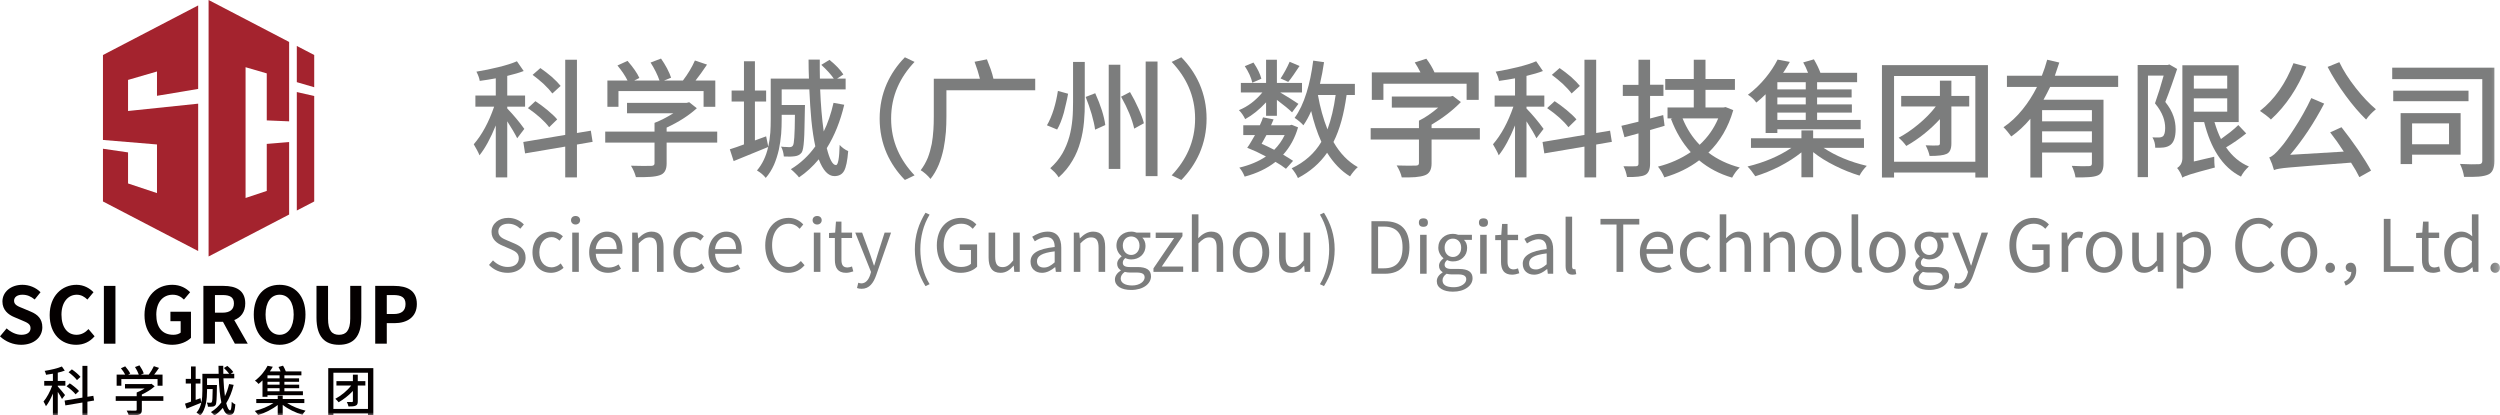 <?xml version="1.0" encoding="UTF-8"?>
<svg width="360.79px" height="59.961px" viewBox="0 0 360.79 59.961" version="1.1" xmlns="http://www.w3.org/2000/svg" xmlns:xlink="http://www.w3.org/1999/xlink">
    <title>编组</title>
    <defs>
        <polygon id="path-1" points="0 60 360.79 60 360.79 0 0 0"></polygon>
    </defs>
    <g id="页面-1" stroke="none" stroke-width="1" fill="none" fill-rule="evenodd">
        <g id="关于我们" transform="translate(-90, -9.5)">
            <g id="编组" transform="translate(90, 9.5)">
                <polygon id="Fill-1" fill="#A4232E" points="14.859 17.665 14.859 7.939 28.599 0.782 28.599 12.835 22.655 13.826 22.656 10.316 18.48 11.533 18.479 16.018 28.599 14.961 28.599 36.229 14.859 29.074 14.859 21.466 18.479 21.994 18.48 26.477 22.655 27.869 22.656 20.848 14.858 20.198"></polygon>
                <polygon id="Fill-2" fill="#A4232E" points="30.103 4.77551118e-05 30.103 37.013 41.726 30.96 41.725 20.499 38.498 20.768 38.498 27.553 35.44 28.572 35.44 9.7 38.498 10.591 38.498 17.376 41.725 17.511 41.726 6.055"></polygon>
                <polygon id="Fill-3" fill="#A4232E" points="45.346 13.857 42.834 13.282 42.834 30.382 45.346 29.074"></polygon>
                <polygon id="Fill-4" fill="#A4232E" points="45.346 7.939 42.834 6.631 42.834 11.857 45.346 12.591"></polygon>
                <g>
                    <path d="M0,48.542 L0.958,47.392 C1.556,47.944 2.345,48.316 3.077,48.316 C3.945,48.316 4.407,47.944 4.407,47.358 C4.407,46.738 3.9,46.547 3.156,46.231 L2.041,45.758 C1.195,45.408 0.35,44.732 0.35,43.514 C0.35,42.15 1.544,41.102 3.235,41.102 C4.205,41.102 5.174,41.485 5.85,42.173 L5.005,43.221 C4.475,42.782 3.923,42.534 3.235,42.534 C2.503,42.534 2.029,42.861 2.029,43.413 C2.029,44.01 2.627,44.224 3.337,44.506 L4.43,44.968 C5.445,45.385 6.11,46.028 6.11,47.234 C6.11,48.598 4.971,49.759 3.044,49.759 C1.928,49.759 0.812,49.319 0,48.542" id="Fill-5" fill="#040000"></path>
                    <path d="M7.169,45.465 C7.169,42.714 8.939,41.102 11.047,41.102 C12.106,41.102 12.952,41.609 13.493,42.173 L12.613,43.232 C12.197,42.827 11.712,42.534 11.081,42.534 C9.818,42.534 8.871,43.616 8.871,45.408 C8.871,47.223 9.728,48.316 11.047,48.316 C11.757,48.316 12.32,47.978 12.771,47.493 L13.651,48.531 C12.963,49.331 12.072,49.759 10.99,49.759 C8.883,49.759 7.169,48.249 7.169,45.465" id="Fill-7" fill="#040000"></path>
                    <mask id="mask-2" fill="white">
                        <use xlink:href="#path-1"></use>
                    </mask>
                    <g id="Clip-10"></g>
                    <polygon id="Fill-9" fill="#040000" mask="url(#mask-2)" points="14.992 49.601 16.66 49.601 16.66 41.26 14.992 41.26"></polygon>
                    <path d="M20.853,45.465 C20.853,42.714 22.634,41.102 24.854,41.102 C26.061,41.102 26.895,41.621 27.436,42.173 L26.545,43.232 C26.14,42.838 25.666,42.534 24.911,42.534 C23.524,42.534 22.555,43.616 22.555,45.408 C22.555,47.223 23.389,48.316 25.024,48.316 C25.429,48.316 25.835,48.204 26.072,48.001 L26.072,46.355 L24.595,46.355 L24.595,44.991 L27.56,44.991 L27.56,48.756 C26.997,49.308 26.016,49.759 24.854,49.759 C22.577,49.759 20.853,48.249 20.853,45.465" id="Fill-11" fill="#040000" mask="url(#mask-2)"></path>
                    <path d="M31.021,45.126 L32.103,45.126 C33.174,45.126 33.76,44.676 33.76,43.785 C33.76,42.883 33.174,42.579 32.103,42.579 L31.021,42.579 L31.021,45.126 Z M33.895,49.601 L32.181,46.445 L31.021,46.445 L31.021,49.601 L29.352,49.601 L29.352,41.26 L32.26,41.26 C34.008,41.26 35.394,41.868 35.394,43.785 C35.394,45.036 34.763,45.814 33.805,46.186 L35.755,49.601 L33.895,49.601 Z" id="Fill-12" fill="#040000" mask="url(#mask-2)"></path>
                    <path d="M42.383,45.397 C42.383,43.605 41.594,42.534 40.354,42.534 C39.114,42.534 38.325,43.605 38.325,45.397 C38.325,47.178 39.114,48.316 40.354,48.316 C41.594,48.316 42.383,47.178 42.383,45.397 M36.623,45.397 C36.623,42.68 38.144,41.102 40.354,41.102 C42.563,41.102 44.085,42.692 44.085,45.397 C44.085,48.102 42.563,49.759 40.354,49.759 C38.144,49.759 36.623,48.102 36.623,45.397" id="Fill-13" fill="#040000" mask="url(#mask-2)"></path>
                    <path d="M45.674,45.848 L45.674,41.26 L47.342,41.26 L47.342,45.994 C47.342,47.73 47.939,48.316 48.92,48.316 C49.912,48.316 50.544,47.73 50.544,45.994 L50.544,41.26 L52.144,41.26 L52.144,45.848 C52.144,48.621 50.96,49.759 48.92,49.759 C46.891,49.759 45.674,48.621 45.674,45.848" id="Fill-14" fill="#040000" mask="url(#mask-2)"></path>
                    <path d="M56.822,45.318 C57.972,45.318 58.524,44.833 58.524,43.875 C58.524,42.906 57.915,42.579 56.766,42.579 L55.819,42.579 L55.819,45.318 L56.822,45.318 Z M54.15,41.26 L56.89,41.26 C58.738,41.26 60.159,41.902 60.159,43.875 C60.159,45.78 58.727,46.637 56.935,46.637 L55.819,46.637 L55.819,49.601 L54.15,49.601 L54.15,41.26 Z" id="Fill-15" fill="#040000" mask="url(#mask-2)"></path>
                    <path d="M11.106,54.853 C10.872,54.525 10.34,54.048 9.894,53.719 L10.371,53.305 C10.817,53.61 11.357,54.064 11.615,54.392 L11.106,54.853 Z M10.911,56.911 C10.653,56.574 10.082,56.074 9.605,55.745 L10.066,55.323 C10.535,55.636 11.13,56.105 11.404,56.433 L10.911,56.911 Z M12.616,57.966 L12.616,59.969 L11.896,59.969 L11.896,58.091 L9.433,58.506 L9.323,57.81 L11.896,57.38 L11.896,52.796 L12.616,52.796 L12.616,57.262 L13.469,57.122 L13.578,57.802 L12.616,57.966 Z M8.948,57.583 C8.838,57.348 8.572,56.911 8.338,56.551 L8.338,59.969 L7.634,59.969 L7.634,56.801 C7.344,57.513 6.992,58.178 6.632,58.623 C6.562,58.428 6.39,58.131 6.281,57.951 C6.742,57.419 7.243,56.488 7.532,55.659 L6.382,55.659 L6.382,54.979 L7.634,54.979 L7.634,53.931 C7.297,53.993 6.961,54.04 6.648,54.087 C6.625,53.931 6.523,53.672 6.445,53.524 C7.321,53.383 8.322,53.156 8.932,52.89 L9.347,53.485 C9.049,53.602 8.705,53.696 8.338,53.782 L8.338,54.979 L9.433,54.979 L9.433,55.659 L8.338,55.659 L8.338,55.768 C8.572,56.011 9.237,56.809 9.386,57.012 L8.948,57.583 Z" id="Fill-16" fill="#040000" mask="url(#mask-2)"></path>
                    <path d="M17.513,55.667 L16.833,55.667 L16.833,54.063 L18.069,54.063 C17.928,53.782 17.685,53.43 17.451,53.148 L18.069,52.867 C18.35,53.187 18.663,53.618 18.796,53.907 L18.483,54.063 L20.032,54.063 C19.922,53.743 19.696,53.297 19.484,52.969 L20.126,52.726 C20.376,53.086 20.65,53.57 20.744,53.891 L20.313,54.063 L21.471,54.063 C21.745,53.703 22.042,53.211 22.206,52.843 L22.949,53.093 C22.73,53.422 22.48,53.774 22.245,54.063 L23.458,54.063 L23.458,55.667 L22.738,55.667 L22.738,54.705 L17.513,54.705 L17.513,55.667 Z M23.575,57.849 L20.47,57.849 L20.47,59.132 C20.47,59.531 20.368,59.734 20.047,59.836 C19.727,59.945 19.265,59.953 18.585,59.953 C18.53,59.758 18.397,59.445 18.28,59.257 C18.827,59.273 19.375,59.273 19.539,59.265 C19.687,59.257 19.727,59.226 19.727,59.116 L19.727,57.849 L16.7,57.849 L16.7,57.176 L19.727,57.176 L19.727,56.644 C20.118,56.496 20.532,56.277 20.884,56.058 L18.037,56.058 L18.037,55.424 L21.706,55.424 L21.854,55.385 L22.324,55.753 C21.831,56.199 21.15,56.621 20.47,56.934 L20.47,57.176 L23.575,57.176 L23.575,57.849 Z" id="Fill-17" fill="#040000" mask="url(#mask-2)"></path>
                    <path d="M33.72,55.542 C33.478,56.551 33.118,57.435 32.649,58.186 C32.813,58.835 33.001,59.218 33.212,59.218 C33.337,59.218 33.415,58.842 33.439,57.99 C33.58,58.146 33.798,58.295 33.963,58.365 C33.869,59.546 33.673,59.89 33.118,59.89 C32.704,59.89 32.398,59.507 32.156,58.866 C31.804,59.288 31.397,59.664 30.943,59.969 C30.85,59.836 30.584,59.586 30.443,59.468 C31.037,59.108 31.538,58.639 31.945,58.076 C31.741,57.137 31.632,55.917 31.577,54.603 L29.88,54.603 L29.88,55.557 L31.311,55.557 C31.311,55.557 31.311,55.737 31.303,55.815 C31.28,57.583 31.249,58.248 31.108,58.451 C30.998,58.592 30.873,58.655 30.693,58.678 C30.537,58.702 30.279,58.709 30.013,58.694 C29.997,58.514 29.935,58.256 29.841,58.092 C30.083,58.123 30.287,58.123 30.38,58.123 C30.474,58.123 30.521,58.099 30.568,58.029 C30.646,57.919 30.678,57.45 30.693,56.152 L29.88,56.152 L29.88,56.418 C29.88,57.536 29.739,59.046 28.902,60 C28.793,59.859 28.511,59.632 28.362,59.546 C28.722,59.132 28.933,58.639 29.051,58.115 C28.316,58.42 27.549,58.725 26.931,58.975 L26.696,58.256 C26.947,58.177 27.244,58.076 27.565,57.959 L27.565,55.346 L26.806,55.346 L26.806,54.673 L27.565,54.673 L27.565,52.89 L28.237,52.89 L28.237,54.673 L28.926,54.673 L28.926,55.346 L28.237,55.346 L28.237,57.716 L28.926,57.466 L29.059,58.099 C29.184,57.521 29.207,56.934 29.207,56.41 L29.207,53.946 L31.554,53.946 C31.538,53.563 31.53,53.172 31.53,52.789 L32.219,52.789 C32.211,53.18 32.219,53.563 32.226,53.946 L33.079,53.946 C32.899,53.696 32.586,53.359 32.312,53.109 L32.813,52.804 C33.134,53.062 33.501,53.438 33.666,53.696 L33.282,53.946 L33.806,53.946 L33.806,54.603 L32.242,54.603 C32.281,55.565 32.359,56.441 32.461,57.169 C32.719,56.652 32.915,56.058 33.063,55.424 L33.72,55.542 Z" id="Fill-18" fill="#040000" mask="url(#mask-2)"></path>
                    <path d="M38.602,56.465 L40.346,56.465 L40.346,56.019 L38.602,56.019 L38.602,56.465 Z M38.602,55.518 L40.346,55.518 L40.346,55.096 L38.602,55.096 L38.602,55.518 Z M38.602,54.603 L40.346,54.603 L40.346,54.165 L38.602,54.165 L38.602,54.603 Z M37.882,54.9 C37.702,55.08 37.515,55.245 37.311,55.409 C37.194,55.252 36.959,55.033 36.795,54.932 C37.655,54.298 38.273,53.461 38.617,52.789 L39.368,52.929 C39.243,53.148 39.11,53.375 38.954,53.594 L40.487,53.594 C40.409,53.391 40.299,53.148 40.19,52.96 L40.847,52.773 C40.995,53.023 41.159,53.344 41.246,53.594 L43.498,53.594 L43.498,54.165 L41.042,54.165 L41.042,54.603 L43.162,54.603 L43.162,55.096 L41.042,55.096 L41.042,55.518 L43.177,55.518 L43.177,56.019 L41.042,56.019 L41.042,56.465 L43.717,56.465 L43.717,57.036 L38.602,57.036 L38.602,57.262 L37.882,57.262 L37.882,54.9 Z M41.441,58.17 C42.168,58.647 43.193,59.054 44.093,59.265 C43.944,59.414 43.741,59.679 43.647,59.859 C42.677,59.57 41.582,59.046 40.8,58.428 L40.8,59.961 L40.08,59.961 L40.08,58.444 C39.29,59.077 38.195,59.617 37.249,59.899 C37.131,59.726 36.92,59.452 36.771,59.304 C37.687,59.085 38.727,58.663 39.462,58.17 L36.983,58.17 L36.983,57.583 L40.08,57.583 L40.08,57.106 L40.8,57.106 L40.8,57.583 L43.92,57.583 L43.92,58.17 L41.441,58.17 Z" id="Fill-19" fill="#040000" mask="url(#mask-2)"></path>
                    <path d="M52.728,55.643 L51.633,55.643 L51.633,57.904 C51.633,58.248 51.571,58.436 51.336,58.537 C51.109,58.647 50.781,58.662 50.296,58.662 C50.257,58.475 50.147,58.193 50.053,58.013 C50.39,58.029 50.702,58.029 50.796,58.021 C50.898,58.021 50.929,57.99 50.929,57.896 L50.929,56.418 C50.311,57.082 49.561,57.661 48.865,58.052 C48.763,57.912 48.559,57.685 48.395,57.552 C49.185,57.13 50.061,56.441 50.679,55.643 L48.551,55.643 L48.551,55.002 L50.929,55.002 L50.929,54.071 L51.633,54.071 L51.633,55.002 L52.728,55.002 L52.728,55.643 Z M48.114,59.015 L53.104,59.015 L53.104,53.79 L48.114,53.79 L48.114,59.015 Z M53.878,53.125 L53.878,59.977 L53.104,59.977 L53.104,59.672 L48.113,59.672 L48.113,59.977 L47.37,59.977 L47.37,53.125 L53.878,53.125 Z" id="Fill-20" fill="#040000" mask="url(#mask-2)"></path>
                    <path d="M70.572,38.236 L71.146,37.578 C71.699,38.152 72.471,38.528 73.264,38.528 C74.266,38.528 74.871,38.027 74.871,37.276 C74.871,36.493 74.318,36.242 73.598,35.919 L72.492,35.439 C71.783,35.136 70.937,34.594 70.937,33.477 C70.937,32.298 71.96,31.442 73.348,31.442 C74.256,31.442 75.059,31.828 75.602,32.392 L75.091,33.007 C74.621,32.569 74.057,32.287 73.348,32.287 C72.482,32.287 71.918,32.726 71.918,33.414 C71.918,34.155 72.586,34.437 73.181,34.687 L74.277,35.157 C75.164,35.543 75.852,36.065 75.852,37.202 C75.852,38.413 74.851,39.373 73.254,39.373 C72.169,39.373 71.24,38.935 70.572,38.236" id="Fill-21" fill="#7C7D7D" mask="url(#mask-2)"></path>
                    <path d="M76.844,36.409 C76.844,34.521 78.127,33.425 79.578,33.425 C80.319,33.425 80.83,33.738 81.237,34.093 L80.746,34.729 C80.413,34.427 80.068,34.218 79.609,34.218 C78.586,34.218 77.835,35.105 77.835,36.409 C77.835,37.714 78.545,38.58 79.588,38.58 C80.11,38.58 80.569,38.34 80.924,38.016 L81.331,38.653 C80.83,39.112 80.183,39.373 79.505,39.373 C78.002,39.373 76.844,38.288 76.844,36.409" id="Fill-22" fill="#7C7D7D" mask="url(#mask-2)"></path>
                    <path d="M82.583,39.237 L83.533,39.237 L83.533,33.571 L82.583,33.571 L82.583,39.237 Z M82.406,31.786 C82.406,31.4 82.687,31.171 83.063,31.171 C83.439,31.171 83.72,31.4 83.72,31.786 C83.72,32.141 83.439,32.402 83.063,32.402 C82.687,32.402 82.406,32.141 82.406,31.786 L82.406,31.786 Z" id="Fill-23" fill="#7C7D7D" mask="url(#mask-2)"></path>
                    <path d="M89.001,35.95 C89.001,34.802 88.479,34.187 87.592,34.187 C86.789,34.187 86.079,34.833 85.964,35.95 L89.001,35.95 Z M85.025,36.409 C85.025,34.573 86.267,33.425 87.582,33.425 C89.022,33.425 89.836,34.468 89.836,36.086 C89.836,36.295 89.815,36.493 89.794,36.629 L85.975,36.629 C86.037,37.839 86.778,38.611 87.853,38.611 C88.406,38.611 88.855,38.444 89.272,38.162 L89.616,38.789 C89.115,39.112 88.51,39.373 87.738,39.373 C86.235,39.373 85.025,38.277 85.025,36.409 L85.025,36.409 Z" id="Fill-24" fill="#7C7D7D" mask="url(#mask-2)"></path>
                    <path d="M91.234,33.571 L92.016,33.571 L92.1,34.385 L92.131,34.385 C92.674,33.852 93.258,33.425 94.031,33.425 C95.22,33.425 95.763,34.197 95.763,35.648 L95.763,39.237 L94.813,39.237 L94.813,35.773 C94.813,34.708 94.49,34.26 93.738,34.26 C93.154,34.26 92.757,34.552 92.183,35.126 L92.183,39.237 L91.234,39.237 L91.234,33.571 Z" id="Fill-25" fill="#7C7D7D" mask="url(#mask-2)"></path>
                    <path d="M97.182,36.409 C97.182,34.521 98.466,33.425 99.916,33.425 C100.657,33.425 101.169,33.738 101.575,34.093 L101.085,34.729 C100.751,34.427 100.407,34.218 99.948,34.218 C98.925,34.218 98.174,35.105 98.174,36.409 C98.174,37.714 98.883,38.58 99.927,38.58 C100.448,38.58 100.908,38.34 101.262,38.016 L101.669,38.653 C101.169,39.112 100.521,39.373 99.843,39.373 C98.34,39.373 97.182,38.288 97.182,36.409" id="Fill-26" fill="#7C7D7D" mask="url(#mask-2)"></path>
                    <path d="M106.219,35.95 C106.219,34.802 105.697,34.187 104.81,34.187 C104.007,34.187 103.297,34.833 103.182,35.95 L106.219,35.95 Z M102.243,36.409 C102.243,34.573 103.485,33.425 104.8,33.425 C106.24,33.425 107.054,34.468 107.054,36.086 C107.054,36.295 107.033,36.493 107.012,36.629 L103.193,36.629 C103.255,37.839 103.996,38.611 105.071,38.611 C105.624,38.611 106.073,38.444 106.49,38.162 L106.835,38.789 C106.334,39.112 105.729,39.373 104.956,39.373 C103.454,39.373 102.243,38.277 102.243,36.409 L102.243,36.409 Z" id="Fill-27" fill="#7C7D7D" mask="url(#mask-2)"></path>
                    <path d="M110.435,35.418 C110.435,32.945 111.886,31.442 113.827,31.442 C114.755,31.442 115.486,31.901 115.924,32.392 L115.403,33.018 C115.006,32.59 114.495,32.287 113.837,32.287 C112.387,32.287 111.427,33.477 111.427,35.387 C111.427,37.317 112.345,38.528 113.806,38.528 C114.536,38.528 115.089,38.204 115.58,37.672 L116.112,38.277 C115.507,38.977 114.755,39.373 113.764,39.373 C111.865,39.373 110.435,37.902 110.435,35.418" id="Fill-28" fill="#7C7D7D" mask="url(#mask-2)"></path>
                    <path d="M117.448,39.237 L118.397,39.237 L118.397,33.571 L117.448,33.571 L117.448,39.237 Z M117.27,31.786 C117.27,31.4 117.552,31.171 117.928,31.171 C118.303,31.171 118.585,31.4 118.585,31.786 C118.585,32.141 118.303,32.402 117.928,32.402 C117.552,32.402 117.27,32.141 117.27,31.786 L117.27,31.786 Z" id="Fill-29" fill="#7C7D7D" mask="url(#mask-2)"></path>
                    <path d="M120.484,37.484 L120.484,34.343 L119.639,34.343 L119.639,33.623 L120.526,33.571 L120.641,31.985 L121.434,31.985 L121.434,33.571 L122.968,33.571 L122.968,34.343 L121.434,34.343 L121.434,37.505 C121.434,38.204 121.653,38.601 122.31,38.601 C122.509,38.601 122.77,38.528 122.958,38.455 L123.145,39.164 C122.822,39.269 122.446,39.373 122.102,39.373 C120.891,39.373 120.484,38.622 120.484,37.484" id="Fill-30" fill="#7C7D7D" mask="url(#mask-2)"></path>
                    <path d="M123.678,41.564 L123.865,40.803 C123.98,40.844 124.147,40.897 124.293,40.897 C124.94,40.897 125.347,40.375 125.577,39.676 L125.702,39.248 L123.427,33.571 L124.418,33.571 L125.577,36.723 C125.744,37.213 125.942,37.797 126.12,38.309 L126.172,38.309 C126.328,37.797 126.495,37.223 126.652,36.723 L127.664,33.571 L128.593,33.571 L126.453,39.707 C126.057,40.824 125.472,41.679 124.345,41.679 C124.074,41.679 123.855,41.638 123.678,41.564" id="Fill-31" fill="#7C7D7D" mask="url(#mask-2)"></path>
                    <path d="M132.026,35.992 C132.026,33.947 132.6,32.256 133.56,30.701 L134.155,30.973 C133.247,32.465 132.819,34.218 132.819,35.992 C132.819,37.766 133.247,39.53 134.155,41.011 L133.56,41.293 C132.6,39.728 132.026,38.048 132.026,35.992" id="Fill-32" fill="#7C7D7D" mask="url(#mask-2)"></path>
                    <path d="M135.198,35.418 C135.198,32.945 136.68,31.442 138.705,31.442 C139.769,31.442 140.468,31.922 140.906,32.392 L140.385,33.018 C139.999,32.611 139.508,32.287 138.726,32.287 C137.192,32.287 136.19,33.477 136.19,35.387 C136.19,37.317 137.098,38.528 138.736,38.528 C139.289,38.528 139.821,38.361 140.124,38.079 L140.124,36.076 L138.506,36.076 L138.506,35.272 L141.011,35.272 L141.011,38.486 C140.52,38.997 139.675,39.373 138.642,39.373 C136.628,39.373 135.198,37.902 135.198,35.418" id="Fill-33" fill="#7C7D7D" mask="url(#mask-2)"></path>
                    <path d="M142.67,37.161 L142.67,33.571 L143.62,33.571 L143.62,37.046 C143.62,38.1 143.933,38.549 144.684,38.549 C145.269,38.549 145.676,38.267 146.218,37.589 L146.218,33.571 L147.168,33.571 L147.168,39.237 L146.375,39.237 L146.302,38.35 L146.27,38.35 C145.738,38.966 145.175,39.373 144.392,39.373 C143.202,39.373 142.67,38.601 142.67,37.161" id="Fill-34" fill="#7C7D7D" mask="url(#mask-2)"></path>
                    <path d="M152.208,37.86 L152.208,36.274 C150.299,36.503 149.651,36.973 149.651,37.703 C149.651,38.35 150.09,38.611 150.653,38.611 C151.206,38.611 151.655,38.35 152.208,37.86 M148.723,37.766 C148.723,36.534 149.798,35.919 152.208,35.648 C152.208,34.917 151.968,34.218 151.039,34.218 C150.382,34.218 149.787,34.521 149.338,34.823 L148.963,34.165 C149.485,33.832 150.288,33.425 151.196,33.425 C152.574,33.425 153.158,34.354 153.158,35.752 L153.158,39.237 L152.375,39.237 L152.292,38.559 L152.26,38.559 C151.718,39.008 151.081,39.373 150.382,39.373 C149.432,39.373 148.723,38.789 148.723,37.766" id="Fill-35" fill="#7C7D7D" mask="url(#mask-2)"></path>
                    <path d="M154.963,33.571 L155.746,33.571 L155.829,34.385 L155.86,34.385 C156.403,33.852 156.987,33.425 157.76,33.425 C158.949,33.425 159.492,34.197 159.492,35.648 L159.492,39.237 L158.543,39.237 L158.543,35.773 C158.543,34.708 158.219,34.26 157.468,34.26 C156.883,34.26 156.487,34.552 155.913,35.126 L155.913,39.237 L154.963,39.237 L154.963,33.571 Z" id="Fill-36" fill="#7C7D7D" mask="url(#mask-2)"></path>
                    <path d="M164.449,35.449 C164.449,34.625 163.917,34.124 163.249,34.124 C162.581,34.124 162.038,34.614 162.038,35.449 C162.038,36.274 162.592,36.796 163.249,36.796 C163.896,36.796 164.449,36.274 164.449,35.449 M165.19,40.031 C165.19,39.509 164.783,39.331 164.032,39.331 L163.051,39.331 C162.842,39.331 162.571,39.3 162.32,39.237 C161.913,39.53 161.736,39.863 161.736,40.197 C161.736,40.803 162.351,41.199 163.385,41.199 C164.47,41.199 165.19,40.625 165.19,40.031 M160.901,40.323 C160.901,39.843 161.214,39.383 161.746,39.039 L161.746,38.997 C161.444,38.82 161.224,38.517 161.224,38.069 C161.224,37.599 161.569,37.223 161.861,37.015 L161.861,36.973 C161.485,36.67 161.12,36.128 161.12,35.449 C161.12,34.208 162.101,33.425 163.249,33.425 C163.562,33.425 163.844,33.498 164.042,33.571 L166.014,33.571 L166.014,34.301 L164.856,34.301 C165.127,34.562 165.315,34.98 165.315,35.47 C165.315,36.681 164.397,37.442 163.249,37.442 C162.967,37.442 162.654,37.369 162.404,37.244 C162.195,37.422 162.038,37.609 162.038,37.922 C162.038,38.288 162.268,38.538 163.03,38.538 L164.136,38.538 C165.451,38.538 166.108,38.956 166.108,39.884 C166.108,40.938 165.002,41.846 163.249,41.846 C161.861,41.846 160.901,41.304 160.901,40.323" id="Fill-37" fill="#7C7D7D" mask="url(#mask-2)"></path>
                    <polygon id="Fill-38" fill="#7C7D7D" mask="url(#mask-2)" points="166.463 38.726 169.447 34.343 166.786 34.343 166.786 33.571 170.648 33.571 170.648 34.082 167.663 38.465 170.752 38.465 170.752 39.237 166.463 39.237"></polygon>
                    <path d="M172.004,30.931 L172.954,30.931 L172.954,33.206 L172.923,34.374 C173.444,33.853 174.029,33.425 174.801,33.425 C175.991,33.425 176.533,34.197 176.533,35.648 L176.533,39.237 L175.584,39.237 L175.584,35.773 C175.584,34.708 175.26,34.26 174.509,34.26 C173.924,34.26 173.528,34.552 172.954,35.126 L172.954,39.237 L172.004,39.237 L172.004,30.931 Z" id="Fill-39" fill="#7C7D7D" mask="url(#mask-2)"></path>
                    <path d="M182.189,36.409 C182.189,35.105 181.521,34.218 180.54,34.218 C179.56,34.218 178.902,35.105 178.902,36.409 C178.902,37.714 179.56,38.58 180.54,38.58 C181.521,38.58 182.189,37.714 182.189,36.409 M177.911,36.409 C177.911,34.521 179.152,33.425 180.54,33.425 C181.928,33.425 183.17,34.521 183.17,36.409 C183.17,38.288 181.928,39.373 180.54,39.373 C179.152,39.373 177.911,38.288 177.911,36.409" id="Fill-40" fill="#7C7D7D" mask="url(#mask-2)"></path>
                    <path d="M184.589,37.161 L184.589,33.571 L185.539,33.571 L185.539,37.046 C185.539,38.1 185.852,38.549 186.603,38.549 C187.188,38.549 187.595,38.267 188.138,37.589 L188.138,33.571 L189.087,33.571 L189.087,39.237 L188.294,39.237 L188.221,38.35 L188.19,38.35 C187.657,38.966 187.094,39.373 186.311,39.373 C185.122,39.373 184.589,38.601 184.589,37.161" id="Fill-41" fill="#7C7D7D" mask="url(#mask-2)"></path>
                    <path d="M190.485,41.011 C191.383,39.53 191.821,37.766 191.821,35.992 C191.821,34.218 191.383,32.465 190.485,30.973 L191.07,30.701 C192.04,32.256 192.614,33.946 192.614,35.992 C192.614,38.048 192.04,39.728 191.07,41.293 L190.485,41.011 Z" id="Fill-42" fill="#7C7D7D" mask="url(#mask-2)"></path>
                    <polygon id="Fill-43" fill="#7C7D7D" mask="url(#mask-2)" points="233.29 32.402 230.973 32.402 230.973 31.588 236.577 31.588 236.577 32.402 234.26 32.402 234.26 39.237 233.29 39.237"></polygon>
                    <path d="M240.636,35.95 C240.636,34.802 240.115,34.187 239.228,34.187 C238.424,34.187 237.715,34.833 237.6,35.95 L240.636,35.95 Z M236.661,36.409 C236.661,34.573 237.902,33.425 239.217,33.425 C240.657,33.425 241.471,34.468 241.471,36.086 C241.471,36.295 241.451,36.493 241.429,36.629 L237.61,36.629 C237.673,37.839 238.414,38.611 239.488,38.611 C240.042,38.611 240.491,38.444 240.908,38.162 L241.252,38.789 C240.751,39.112 240.146,39.373 239.374,39.373 C237.871,39.373 236.661,38.277 236.661,36.409 L236.661,36.409 Z" id="Fill-44" fill="#7C7D7D" mask="url(#mask-2)"></path>
                    <path d="M242.442,36.409 C242.442,34.521 243.725,33.425 245.176,33.425 C245.917,33.425 246.428,33.738 246.835,34.093 L246.345,34.729 C246.011,34.427 245.667,34.218 245.207,34.218 C244.184,34.218 243.433,35.105 243.433,36.409 C243.433,37.714 244.143,38.58 245.186,38.58 C245.708,38.58 246.167,38.34 246.522,38.016 L246.929,38.653 C246.428,39.112 245.781,39.373 245.103,39.373 C243.6,39.373 242.442,38.288 242.442,36.409" id="Fill-45" fill="#7C7D7D" mask="url(#mask-2)"></path>
                    <path d="M248.181,30.931 L249.131,30.931 L249.131,33.206 L249.1,34.374 C249.622,33.853 250.206,33.425 250.978,33.425 C252.167,33.425 252.71,34.197 252.71,35.648 L252.71,39.237 L251.761,39.237 L251.761,35.773 C251.761,34.708 251.437,34.26 250.686,34.26 C250.101,34.26 249.705,34.552 249.131,35.126 L249.131,39.237 L248.181,39.237 L248.181,30.931 Z" id="Fill-46" fill="#7C7D7D" mask="url(#mask-2)"></path>
                    <path d="M254.516,33.571 L255.298,33.571 L255.382,34.385 L255.413,34.385 C255.956,33.852 256.54,33.425 257.312,33.425 C258.502,33.425 259.044,34.197 259.044,35.648 L259.044,39.237 L258.095,39.237 L258.095,35.773 C258.095,34.708 257.771,34.26 257.02,34.26 C256.436,34.26 256.039,34.552 255.465,35.126 L255.465,39.237 L254.516,39.237 L254.516,33.571 Z" id="Fill-47" fill="#7C7D7D" mask="url(#mask-2)"></path>
                    <path d="M264.742,36.409 C264.742,35.105 264.074,34.218 263.093,34.218 C262.112,34.218 261.455,35.105 261.455,36.409 C261.455,37.714 262.112,38.58 263.093,38.58 C264.074,38.58 264.742,37.714 264.742,36.409 M260.464,36.409 C260.464,34.521 261.705,33.425 263.093,33.425 C264.481,33.425 265.723,34.521 265.723,36.409 C265.723,38.288 264.481,39.373 263.093,39.373 C261.705,39.373 260.464,38.288 260.464,36.409" id="Fill-48" fill="#7C7D7D" mask="url(#mask-2)"></path>
                    <path d="M267.215,38.11 L267.215,30.931 L268.165,30.931 L268.165,38.173 C268.165,38.465 268.29,38.58 268.436,38.58 C268.488,38.58 268.53,38.58 268.634,38.559 L268.77,39.29 C268.634,39.342 268.467,39.373 268.217,39.373 C267.508,39.373 267.215,38.914 267.215,38.11" id="Fill-49" fill="#7C7D7D" mask="url(#mask-2)"></path>
                    <path d="M274.04,36.409 C274.04,35.105 273.372,34.218 272.391,34.218 C271.41,34.218 270.753,35.105 270.753,36.409 C270.753,37.714 271.41,38.58 272.391,38.58 C273.372,38.58 274.04,37.714 274.04,36.409 M269.762,36.409 C269.762,34.521 271.003,33.425 272.391,33.425 C273.779,33.425 275.021,34.521 275.021,36.409 C275.021,38.288 273.779,39.373 272.391,39.373 C271.003,39.373 269.762,38.288 269.762,36.409" id="Fill-50" fill="#7C7D7D" mask="url(#mask-2)"></path>
                    <path d="M279.623,35.449 C279.623,34.625 279.091,34.124 278.423,34.124 C277.755,34.124 277.212,34.614 277.212,35.449 C277.212,36.274 277.765,36.796 278.423,36.796 C279.07,36.796 279.623,36.274 279.623,35.449 M280.364,40.031 C280.364,39.509 279.957,39.331 279.205,39.331 L278.225,39.331 C278.016,39.331 277.744,39.3 277.494,39.237 C277.087,39.53 276.909,39.863 276.909,40.197 C276.909,40.803 277.525,41.199 278.559,41.199 C279.644,41.199 280.364,40.625 280.364,40.031 M276.075,40.323 C276.075,39.843 276.388,39.383 276.92,39.039 L276.92,38.997 C276.618,38.82 276.398,38.517 276.398,38.069 C276.398,37.599 276.743,37.223 277.035,37.015 L277.035,36.973 C276.659,36.67 276.294,36.128 276.294,35.449 C276.294,34.208 277.275,33.425 278.423,33.425 C278.736,33.425 279.018,33.498 279.216,33.571 L281.188,33.571 L281.188,34.301 L280.03,34.301 C280.301,34.562 280.489,34.98 280.489,35.47 C280.489,36.681 279.571,37.442 278.423,37.442 C278.141,37.442 277.828,37.369 277.577,37.244 C277.369,37.422 277.212,37.609 277.212,37.922 C277.212,38.288 277.442,38.538 278.204,38.538 L279.31,38.538 C280.625,38.538 281.282,38.956 281.282,39.884 C281.282,40.938 280.176,41.846 278.423,41.846 C277.035,41.846 276.075,41.304 276.075,40.323" id="Fill-51" fill="#7C7D7D" mask="url(#mask-2)"></path>
                    <path d="M281.991,41.564 L282.179,40.803 C282.294,40.844 282.461,40.897 282.607,40.897 C283.254,40.897 283.661,40.375 283.891,39.676 L284.016,39.248 L281.741,33.571 L282.733,33.571 L283.891,36.723 C284.058,37.213 284.256,37.797 284.434,38.309 L284.485,38.309 C284.642,37.797 284.809,37.223 284.966,36.723 L285.978,33.571 L286.907,33.571 L284.767,39.707 C284.371,40.824 283.787,41.679 282.659,41.679 C282.388,41.679 282.169,41.638 281.991,41.564" id="Fill-52" fill="#7C7D7D" mask="url(#mask-2)"></path>
                    <path d="M289.985,35.418 C289.985,32.945 291.467,31.442 293.492,31.442 C294.556,31.442 295.255,31.922 295.693,32.392 L295.172,33.018 C294.786,32.611 294.295,32.287 293.512,32.287 C291.979,32.287 290.976,33.477 290.976,35.387 C290.976,37.317 291.884,38.528 293.523,38.528 C294.076,38.528 294.608,38.361 294.911,38.079 L294.911,36.076 L293.293,36.076 L293.293,35.272 L295.798,35.272 L295.798,38.486 C295.308,38.997 294.462,39.373 293.429,39.373 C291.415,39.373 289.985,37.902 289.985,35.418" id="Fill-53" fill="#7C7D7D" mask="url(#mask-2)"></path>
                    <path d="M297.53,33.571 L298.313,33.571 L298.396,34.604 L298.428,34.604 C298.824,33.884 299.398,33.425 300.035,33.425 C300.285,33.425 300.462,33.456 300.64,33.55 L300.462,34.385 C300.275,34.312 300.139,34.291 299.909,34.291 C299.44,34.291 298.855,34.625 298.479,35.595 L298.479,39.237 L297.53,39.237 L297.53,33.571 Z" id="Fill-54" fill="#7C7D7D" mask="url(#mask-2)"></path>
                    <path d="M305.315,36.409 C305.315,35.105 304.647,34.218 303.666,34.218 C302.685,34.218 302.028,35.105 302.028,36.409 C302.028,37.714 302.685,38.58 303.666,38.58 C304.647,38.58 305.315,37.714 305.315,36.409 M301.037,36.409 C301.037,34.521 302.278,33.425 303.666,33.425 C305.054,33.425 306.296,34.521 306.296,36.409 C306.296,38.288 305.054,39.373 303.666,39.373 C302.278,39.373 301.037,38.288 301.037,36.409" id="Fill-55" fill="#7C7D7D" mask="url(#mask-2)"></path>
                    <path d="M307.715,37.161 L307.715,33.571 L308.665,33.571 L308.665,37.046 C308.665,38.1 308.978,38.549 309.729,38.549 C310.314,38.549 310.72,38.267 311.263,37.589 L311.263,33.571 L312.213,33.571 L312.213,39.237 L311.42,39.237 L311.346,38.35 L311.315,38.35 C310.783,38.966 310.22,39.373 309.437,39.373 C308.247,39.373 307.715,38.601 307.715,37.161" id="Fill-56" fill="#7C7D7D" mask="url(#mask-2)"></path>
                    <path d="M318.088,36.326 C318.088,35.073 317.671,34.228 316.596,34.228 C316.116,34.228 315.625,34.5 315.072,35.011 L315.072,37.985 C315.583,38.424 316.084,38.58 316.46,38.58 C317.399,38.58 318.088,37.735 318.088,36.326 L318.088,36.326 Z M314.123,33.571 L314.905,33.571 L314.989,34.218 L315.02,34.218 C315.531,33.8 316.168,33.425 316.825,33.425 C318.286,33.425 319.079,34.573 319.079,36.315 C319.079,38.257 317.921,39.373 316.617,39.373 C316.105,39.373 315.563,39.133 315.051,38.716 L315.072,39.707 L315.072,41.627 L314.123,41.627 L314.123,33.571 Z" id="Fill-57" fill="#7C7D7D" mask="url(#mask-2)"></path>
                    <path d="M322.575,35.418 C322.575,32.945 324.026,31.442 325.967,31.442 C326.896,31.442 327.626,31.901 328.064,32.392 L327.542,33.018 C327.146,32.59 326.635,32.287 325.977,32.287 C324.527,32.287 323.567,33.477 323.567,35.387 C323.567,37.317 324.485,38.528 325.946,38.528 C326.676,38.528 327.23,38.204 327.72,37.672 L328.252,38.277 C327.647,38.977 326.896,39.373 325.904,39.373 C324.005,39.373 322.575,37.902 322.575,35.418" id="Fill-58" fill="#7C7D7D" mask="url(#mask-2)"></path>
                    <path d="M333.438,36.409 C333.438,35.105 332.771,34.218 331.79,34.218 C330.809,34.218 330.151,35.105 330.151,36.409 C330.151,37.714 330.809,38.58 331.79,38.58 C332.771,38.58 333.438,37.714 333.438,36.409 M329.16,36.409 C329.16,34.521 330.402,33.425 331.79,33.425 C333.178,33.425 334.419,34.521 334.419,36.409 C334.419,38.288 333.178,39.373 331.79,39.373 C330.402,39.373 329.16,38.288 329.16,36.409" id="Fill-59" fill="#7C7D7D" mask="url(#mask-2)"></path>
                    <path d="M335.599,38.653 C335.599,38.225 335.912,37.912 336.287,37.912 C336.663,37.912 336.976,38.225 336.976,38.653 C336.976,39.081 336.663,39.373 336.287,39.373 C335.912,39.373 335.599,39.081 335.599,38.653" id="Fill-60" fill="#7C7D7D" mask="url(#mask-2)"></path>
                    <path d="M338.291,40.657 C338.938,40.375 339.324,39.874 339.334,39.237 C339.293,39.248 339.262,39.248 339.22,39.248 C338.854,39.248 338.521,39.018 338.521,38.58 C338.521,38.173 338.854,37.912 339.241,37.912 C339.742,37.912 340.044,38.34 340.044,39.039 C340.044,40.041 339.46,40.824 338.521,41.22 L338.291,40.657 Z" id="Fill-61" fill="#7C7D7D" mask="url(#mask-2)"></path>
                    <polygon id="Fill-62" fill="#7C7D7D" mask="url(#mask-2)" points="344.02 31.588 344.99 31.588 344.99 38.413 348.33 38.413 348.33 39.237 344.02 39.237"></polygon>
                    <path d="M349.53,37.484 L349.53,34.343 L348.685,34.343 L348.685,33.623 L349.572,33.571 L349.687,31.985 L350.48,31.985 L350.48,33.571 L352.014,33.571 L352.014,34.343 L350.48,34.343 L350.48,37.505 C350.48,38.204 350.699,38.601 351.356,38.601 C351.555,38.601 351.816,38.528 352.003,38.455 L352.191,39.164 C351.868,39.269 351.492,39.373 351.148,39.373 C349.937,39.373 349.53,38.622 349.53,37.484" id="Fill-63" fill="#7C7D7D" mask="url(#mask-2)"></path>
                    <path d="M356.731,37.797 L356.731,34.823 C356.251,34.395 355.823,34.228 355.353,34.228 C354.435,34.228 353.715,35.105 353.715,36.399 C353.715,37.766 354.278,38.58 355.28,38.58 C355.802,38.58 356.261,38.319 356.731,37.797 M352.734,36.409 C352.734,34.573 353.892,33.425 355.186,33.425 C355.854,33.425 356.282,33.675 356.783,34.093 L356.731,33.112 L356.731,30.931 L357.681,30.931 L357.681,39.237 L356.908,39.237 L356.814,38.569 L356.793,38.569 C356.345,39.008 355.75,39.373 355.071,39.373 C353.652,39.373 352.734,38.298 352.734,36.409" id="Fill-64" fill="#7C7D7D" mask="url(#mask-2)"></path>
                    <path d="M359.413,38.653 C359.413,38.225 359.726,37.912 360.101,37.912 C360.477,37.912 360.79,38.225 360.79,38.653 C360.79,39.081 360.477,39.373 360.101,39.373 C359.726,39.373 359.413,39.081 359.413,38.653" id="Fill-65" fill="#7C7D7D" mask="url(#mask-2)"></path>
                    <path d="M199.74,38.721 C201.519,38.721 202.409,37.71 202.409,35.69 C202.409,33.697 201.519,32.701 199.74,32.701 L198.881,32.701 L198.881,38.721 L199.74,38.721 Z M197.919,31.925 L199.822,31.925 C202.208,31.925 203.402,33.18 203.402,35.69 C203.402,36.897 203.098,37.831 202.491,38.493 C201.878,39.169 201.002,39.507 199.864,39.507 L197.919,39.507 L197.919,31.925 Z" id="Fill-66" fill="#7C7D7D" mask="url(#mask-2)"></path>
                    <path d="M204.943,39.507 L205.884,39.507 L205.884,33.89 L204.943,33.89 L204.943,39.507 Z M204.767,32.121 C204.767,31.714 204.984,31.511 205.419,31.511 C205.853,31.511 206.07,31.714 206.07,32.121 C206.07,32.528 205.853,32.731 205.419,32.731 C204.984,32.731 204.767,32.528 204.767,32.121 L204.767,32.121 Z" id="Fill-67" fill="#7C7D7D" mask="url(#mask-2)"></path>
                    <path d="M210.518,36.724 C210.753,36.476 210.87,36.152 210.87,35.752 C210.87,35.352 210.756,35.031 210.528,34.79 C210.301,34.555 210.018,34.438 209.68,34.438 C209.336,34.438 209.053,34.552 208.832,34.78 C208.598,35.028 208.48,35.352 208.48,35.752 C208.48,36.152 208.598,36.476 208.832,36.724 C209.06,36.966 209.342,37.086 209.68,37.086 C210.011,37.086 210.291,36.966 210.518,36.724 M211.118,41.089 C211.442,40.869 211.604,40.603 211.604,40.293 C211.604,39.831 211.222,39.6 210.456,39.6 L209.484,39.6 C209.249,39.6 209.008,39.569 208.76,39.507 C208.373,39.782 208.181,40.1 208.181,40.458 C208.181,41.121 208.725,41.452 209.815,41.452 C210.332,41.452 210.766,41.331 211.118,41.089 M208.005,41.7 C207.57,41.431 207.353,41.059 207.353,40.583 C207.353,40.093 207.632,39.669 208.191,39.31 L208.191,39.269 C207.846,39.069 207.674,38.762 207.674,38.348 C207.674,38.135 207.742,37.928 207.88,37.728 C207.991,37.569 208.132,37.428 208.305,37.304 L208.305,37.262 C208.098,37.097 207.929,36.89 207.798,36.642 C207.646,36.359 207.57,36.062 207.57,35.752 C207.57,35.152 207.78,34.662 208.201,34.283 C208.601,33.925 209.094,33.745 209.68,33.745 C209.942,33.745 210.204,33.794 210.466,33.89 L212.421,33.89 L212.421,34.614 L211.273,34.614 C211.577,34.904 211.729,35.29 211.729,35.772 C211.729,36.359 211.528,36.835 211.128,37.2 C210.749,37.552 210.266,37.728 209.68,37.728 C209.384,37.728 209.104,37.662 208.842,37.531 C208.601,37.738 208.48,37.962 208.48,38.203 C208.48,38.611 208.808,38.814 209.463,38.814 L210.56,38.814 C211.863,38.814 212.515,39.258 212.515,40.148 C212.515,40.686 212.259,41.141 211.749,41.513 C211.211,41.9 210.522,42.093 209.68,42.093 C208.977,42.093 208.418,41.962 208.005,41.7" id="Fill-68" fill="#7C7D7D" mask="url(#mask-2)"></path>
                    <path d="M213.611,39.507 L214.552,39.507 L214.552,33.89 L213.611,33.89 L213.611,39.507 Z M213.435,32.121 C213.435,31.714 213.652,31.511 214.087,31.511 C214.521,31.511 214.739,31.714 214.739,32.121 C214.739,32.528 214.521,32.731 214.087,32.731 C213.652,32.731 213.435,32.528 213.435,32.121 L213.435,32.121 Z" id="Fill-69" fill="#7C7D7D" mask="url(#mask-2)"></path>
                    <path d="M216.973,39.124 C216.738,38.821 216.621,38.369 216.621,37.769 L216.621,34.656 L215.783,34.656 L215.783,33.942 L216.662,33.89 L216.776,32.318 L217.562,32.318 L217.562,33.89 L219.083,33.89 L219.083,34.656 L217.562,34.656 L217.562,37.79 C217.562,38.514 217.852,38.876 218.431,38.876 C218.61,38.876 218.824,38.828 219.072,38.731 L219.258,39.434 C219.065,39.497 218.896,39.545 218.752,39.579 C218.552,39.621 218.376,39.641 218.224,39.641 C217.652,39.641 217.235,39.469 216.973,39.124" id="Fill-70" fill="#7C7D7D" mask="url(#mask-2)"></path>
                    <path d="M223.21,38.141 L223.21,36.569 C222.293,36.679 221.634,36.852 221.235,37.086 C220.862,37.307 220.676,37.607 220.676,37.986 C220.676,38.586 221.007,38.886 221.669,38.886 C222.138,38.886 222.652,38.638 223.21,38.141 M220.221,39.228 C219.91,38.938 219.756,38.545 219.756,38.048 C219.756,36.911 220.907,36.21 223.21,35.949 C223.21,35.528 223.131,35.2 222.972,34.966 C222.779,34.676 222.472,34.531 222.052,34.531 C221.755,34.531 221.448,34.593 221.131,34.718 C220.883,34.814 220.628,34.952 220.366,35.131 L219.993,34.48 C220.138,34.383 220.283,34.297 220.428,34.221 C220.607,34.131 220.783,34.052 220.955,33.983 C221.383,33.825 221.8,33.745 222.207,33.745 C222.869,33.745 223.366,33.956 223.696,34.376 C224,34.769 224.151,35.328 224.151,36.052 L224.151,39.507 L223.376,39.507 L223.293,38.834 L223.262,38.834 C222.965,39.083 222.676,39.272 222.393,39.403 C222.055,39.562 221.724,39.641 221.4,39.641 C220.917,39.641 220.524,39.503 220.221,39.228" id="Fill-71" fill="#7C7D7D" mask="url(#mask-2)"></path>
                    <path d="M225.941,38.39 L225.941,31.273 L226.882,31.273 L226.882,38.452 C226.882,38.721 226.972,38.855 227.151,38.855 L227.234,38.855 L227.348,38.834 L227.482,39.559 C227.338,39.614 227.155,39.641 226.934,39.641 C226.272,39.641 225.941,39.224 225.941,38.39" id="Fill-72" fill="#7C7D7D" mask="url(#mask-2)"></path>
                    <path d="M79.713,13.49 C79.443,13.119 79.033,12.669 78.481,12.138 C77.954,11.656 77.415,11.212 76.863,10.804 L77.985,9.823 C78.536,10.206 79.081,10.626 79.621,11.082 C80.185,11.589 80.614,12.027 80.908,12.397 L79.713,13.49 Z M79.253,18.36 C78.579,17.471 77.555,16.552 76.183,15.601 L77.267,14.601 C77.868,14.996 78.45,15.428 79.014,15.897 C79.639,16.416 80.105,16.86 80.412,17.231 L79.253,18.36 Z M83.262,20.86 L83.262,25.601 L81.57,25.601 L81.57,21.156 L75.778,22.138 L75.521,20.49 L81.57,19.471 L81.57,8.619 L83.262,8.619 L83.262,19.194 L85.266,18.86 L85.523,20.471 L83.262,20.86 Z M74.638,19.953 C74.515,19.694 74.313,19.323 74.031,18.842 C73.774,18.41 73.498,17.965 73.204,17.508 L73.204,25.601 L71.549,25.601 L71.549,18.101 C70.801,19.953 70.017,21.391 69.196,22.416 C69.122,22.206 68.994,21.934 68.81,21.601 C68.687,21.367 68.54,21.107 68.368,20.823 C69.557,19.453 70.538,17.644 71.31,15.397 L68.607,15.397 L68.607,13.786 L71.549,13.786 L71.549,11.304 L70.372,11.508 L69.233,11.675 C69.171,11.28 69.012,10.835 68.755,10.341 C69.87,10.156 70.924,9.94 71.917,9.693 C73.032,9.422 73.927,9.137 74.601,8.841 L75.576,10.249 C74.975,10.483 74.185,10.718 73.204,10.953 L73.204,13.786 L75.778,13.786 L75.778,15.397 L73.204,15.397 L73.204,15.656 C74.099,16.582 74.92,17.564 75.668,18.601 L74.638,19.953 Z" id="Fill-73" fill="#7C7D7D" mask="url(#mask-2)"></path>
                    <path d="M89.255,15.416 L87.656,15.416 L87.656,11.619 L90.561,11.619 C90.218,10.928 89.733,10.206 89.108,9.452 L90.561,8.786 C91.382,9.724 91.952,10.545 92.271,11.249 L91.535,11.619 L95.176,11.619 C94.894,10.804 94.465,9.94 93.889,9.026 L95.396,8.452 C95.715,8.909 96.003,9.378 96.261,9.86 C96.543,10.403 96.739,10.854 96.849,11.212 L95.838,11.619 L98.559,11.619 C99.282,10.669 99.858,9.706 100.288,8.73 L102.034,9.323 C101.433,10.224 100.882,10.989 100.379,11.619 L103.229,11.619 L103.229,15.416 L101.538,15.416 L101.538,13.138 L89.255,13.138 L89.255,15.416 Z M103.505,20.582 L96.205,20.582 L96.205,23.62 C96.205,24.521 95.875,25.076 95.213,25.286 C94.87,25.41 94.404,25.49 93.815,25.527 L92.878,25.564 L91.775,25.564 C91.615,24.972 91.376,24.422 91.057,23.916 C92.455,23.953 93.441,23.959 94.018,23.934 C94.312,23.922 94.459,23.805 94.459,23.583 L94.459,20.582 L87.343,20.582 L87.343,18.99 L94.459,18.99 L94.459,17.731 C95.329,17.397 96.236,16.934 97.18,16.342 L90.488,16.342 L90.488,14.842 L99.111,14.842 L99.46,14.749 L100.563,15.62 C99.411,16.669 97.958,17.601 96.205,18.416 L96.205,18.99 L103.505,18.99 L103.505,20.582 Z" id="Fill-74" fill="#7C7D7D" mask="url(#mask-2)"></path>
                    <path d="M121.837,15.119 C121.273,17.502 120.433,19.589 119.318,21.379 C119.722,23.008 120.163,23.823 120.642,23.823 C120.948,23.823 121.126,22.854 121.175,20.916 C121.518,21.299 121.929,21.595 122.407,21.805 C122.296,23.2 122.1,24.151 121.818,24.657 C121.536,25.163 121.07,25.416 120.421,25.416 C119.526,25.416 118.772,24.607 118.159,22.99 C117.301,24.027 116.351,24.897 115.309,25.601 C115.211,25.453 115.027,25.249 114.758,24.99 C114.537,24.768 114.329,24.576 114.133,24.416 C115.518,23.577 116.694,22.478 117.663,21.12 C117.43,20.058 117.24,18.799 117.093,17.342 C116.97,16.033 116.872,14.552 116.799,12.897 L112.809,12.897 L112.809,15.156 L116.174,15.156 L116.155,15.767 C116.143,16.891 116.124,17.78 116.1,18.434 C116.088,19.2 116.063,19.811 116.027,20.268 C115.965,21.194 115.855,21.774 115.696,22.008 C115.463,22.317 115.138,22.496 114.721,22.545 C114.304,22.607 113.771,22.62 113.121,22.583 C113.072,22.027 112.937,21.552 112.717,21.157 C112.962,21.194 113.219,21.212 113.489,21.212 C113.575,21.225 113.673,21.231 113.783,21.231 L113.985,21.231 C114.181,21.231 114.329,21.157 114.427,21.009 C114.525,20.873 114.592,20.484 114.629,19.842 C114.678,19.188 114.708,18.095 114.721,16.564 L112.809,16.564 L112.809,17.194 C112.809,17.947 112.784,18.656 112.735,19.323 C112.662,20.138 112.551,20.891 112.404,21.583 C112.22,22.385 111.987,23.114 111.706,23.768 C111.375,24.508 110.976,25.144 110.51,25.675 C110.192,25.268 109.769,24.91 109.242,24.601 C110.014,23.7 110.553,22.57 110.86,21.212 L105.877,23.249 L105.326,21.546 C105.926,21.36 106.606,21.126 107.366,20.842 L107.366,14.656 L105.583,14.656 L105.583,13.064 L107.366,13.064 L107.366,8.841 L108.948,8.841 L108.948,13.064 L110.565,13.064 L110.565,14.656 L108.948,14.656 L108.948,20.268 L110.565,19.675 L110.878,21.175 C111.013,20.546 111.111,19.86 111.172,19.119 C111.209,18.552 111.228,17.904 111.228,17.175 L111.228,11.341 L116.744,11.341 C116.707,10.428 116.688,9.514 116.688,8.601 L118.306,8.601 C118.294,9.008 118.294,9.465 118.306,9.971 L118.325,11.341 L120.329,11.341 C119.888,10.712 119.287,10.051 118.527,9.36 L119.704,8.638 C120.623,9.378 121.291,10.082 121.708,10.749 L120.807,11.341 L122.039,11.341 L122.039,12.897 L118.361,12.897 C118.447,15.119 118.619,17.144 118.876,18.971 C119.452,17.823 119.924,16.447 120.292,14.841 L121.837,15.119 Z" id="Fill-75" fill="#7C7D7D" mask="url(#mask-2)"></path>
                    <path d="M130.589,25.971 C129.473,24.835 128.603,23.564 127.978,22.157 C127.291,20.589 126.948,18.91 126.948,17.119 C126.948,15.33 127.291,13.65 127.978,12.082 C128.603,10.675 129.473,9.403 130.589,8.267 L131.986,8.934 C130.92,10.058 130.105,11.261 129.541,12.545 C128.916,13.965 128.603,15.49 128.603,17.119 C128.603,18.749 128.916,20.274 129.541,21.694 C130.105,22.978 130.92,24.181 131.986,25.305 L130.589,25.971 Z" id="Fill-76" fill="#7C7D7D" mask="url(#mask-2)"></path>
                    <path d="M149.398,13.027 L136.583,13.027 L136.583,16.805 C136.583,17.595 136.558,18.336 136.509,19.027 C136.435,19.891 136.325,20.694 136.178,21.434 C135.994,22.299 135.761,23.077 135.479,23.768 C135.148,24.558 134.75,25.243 134.284,25.823 C133.892,25.329 133.42,24.91 132.868,24.564 C133.273,24.045 133.616,23.447 133.898,22.768 C134.131,22.163 134.321,21.496 134.468,20.768 C134.578,20.15 134.658,19.465 134.707,18.712 C134.744,18.157 134.762,17.515 134.762,16.786 L134.762,11.36 L141.418,11.36 C141.234,10.619 140.977,9.804 140.646,8.915 L142.429,8.563 C142.625,9.045 142.809,9.526 142.981,10.008 C143.165,10.552 143.294,11.002 143.367,11.36 L149.398,11.36 L149.398,13.027 Z" id="Fill-77" fill="#7C7D7D" mask="url(#mask-2)"></path>
                    <path d="M165.339,25.416 L167.049,25.416 L167.049,8.878 L165.339,8.878 L165.339,25.416 Z M163.078,13.286 C163.531,14.052 163.935,14.835 164.291,15.638 C164.683,16.502 164.947,17.218 165.082,17.786 L163.684,18.564 C163.378,17.194 162.747,15.656 161.79,13.953 L163.078,13.286 Z M160.007,24.379 L161.68,24.379 L161.68,9.341 L160.007,9.341 L160.007,24.379 Z M158.058,13.453 C158.855,15.218 159.339,16.749 159.511,18.045 L158.04,18.712 C157.966,18.119 157.801,17.373 157.543,16.471 C157.286,15.607 156.998,14.78 156.679,13.99 L158.058,13.453 Z M156.55,8.934 L156.55,14.675 C156.55,15.193 156.544,15.675 156.532,16.119 C156.507,16.626 156.477,17.107 156.44,17.564 C156.342,18.626 156.17,19.582 155.925,20.434 C155.655,21.434 155.275,22.342 154.785,23.157 C154.258,24.07 153.59,24.885 152.781,25.601 C152.671,25.404 152.487,25.163 152.229,24.879 C151.996,24.644 151.776,24.441 151.568,24.268 C152.278,23.638 152.867,22.922 153.333,22.12 C153.749,21.391 154.08,20.589 154.326,19.712 C154.534,18.959 154.681,18.119 154.767,17.194 C154.804,16.799 154.828,16.373 154.84,15.916 C154.852,15.545 154.859,15.132 154.859,14.675 L154.859,8.934 L156.55,8.934 Z M154.142,13.527 C154.056,14.021 153.964,14.465 153.866,14.86 C153.756,15.366 153.645,15.829 153.535,16.249 C153.241,17.286 152.916,18.101 152.56,18.693 L151.09,18.082 C151.457,17.465 151.788,16.687 152.082,15.749 C152.34,14.897 152.536,14.021 152.671,13.119 L154.142,13.527 Z" id="Fill-78" fill="#7C7D7D" mask="url(#mask-2)"></path>
                    <path d="M170.488,8.267 C171.603,9.403 172.473,10.675 173.098,12.082 C173.785,13.65 174.128,15.33 174.128,17.119 C174.128,18.91 173.785,20.589 173.098,22.157 C172.473,23.564 171.603,24.835 170.488,25.972 L169.09,25.305 C170.156,24.181 170.972,22.978 171.536,21.694 C172.161,20.274 172.473,18.749 172.473,17.119 C172.473,15.49 172.161,13.965 171.536,12.545 C170.972,11.261 170.156,10.058 169.09,8.934 L170.488,8.267 Z" id="Fill-79" fill="#7C7D7D" mask="url(#mask-2)"></path>
                    <path d="M190.198,13.712 C190.517,15.515 190.976,17.169 191.577,18.675 C192.104,17.243 192.496,15.589 192.754,13.712 L190.198,13.712 Z M194.335,13.712 C194.139,15.107 193.894,16.342 193.599,17.416 C193.281,18.564 192.895,19.589 192.441,20.49 C193.373,22.12 194.543,23.33 195.953,24.12 C195.781,24.255 195.579,24.465 195.346,24.749 C195.15,24.984 194.979,25.218 194.831,25.453 C193.569,24.687 192.465,23.552 191.522,22.045 C190.467,23.564 189.064,24.78 187.311,25.694 C187.127,25.261 186.827,24.792 186.41,24.286 C188.286,23.397 189.714,22.126 190.694,20.471 C190.081,19.113 189.591,17.632 189.223,16.027 C188.917,16.755 188.543,17.441 188.102,18.082 C187.771,17.712 187.348,17.354 186.833,17.008 C187.519,16.082 188.095,14.866 188.561,13.36 C188.978,12.027 189.297,10.49 189.518,8.749 L191.08,8.971 C190.933,10.008 190.737,11.051 190.492,12.101 L195.53,12.101 L195.53,13.712 L194.335,13.712 Z M187.55,9.527 C187.501,9.601 187.465,9.65 187.44,9.675 L186.705,10.767 C186.398,11.212 186.134,11.564 185.914,11.823 L184.811,11.323 C185.313,10.558 185.748,9.755 186.116,8.915 L187.55,9.527 Z M182.77,19.49 C182.573,19.848 182.341,20.268 182.071,20.749 C182.61,20.984 183.217,21.274 183.891,21.62 C184.529,20.978 185.031,20.268 185.399,19.49 L182.77,19.49 Z M180.729,11.934 C180.569,11.206 180.208,10.409 179.644,9.545 L180.894,9.026 C181.483,9.891 181.863,10.669 182.034,11.36 L180.729,11.934 Z M185.583,24.36 C185.129,24.002 184.627,23.669 184.075,23.36 C182.862,24.311 181.378,25.021 179.626,25.49 C179.405,24.947 179.148,24.515 178.853,24.194 C180.349,23.836 181.63,23.299 182.696,22.583 C182.279,22.36 181.826,22.132 181.336,21.897 C180.919,21.712 180.472,21.521 179.993,21.323 C180.153,21.113 180.336,20.83 180.545,20.471 L181.115,19.49 L179.423,19.49 L179.423,18.082 L181.814,18.082 C182.046,17.576 182.2,17.193 182.273,16.934 L183.799,17.23 L183.432,18.082 L186.134,18.082 L186.41,18.008 L187.33,18.379 C186.888,19.91 186.171,21.224 185.178,22.323 L185.951,22.786 C186.22,22.947 186.441,23.089 186.612,23.212 L185.583,24.36 Z M182.715,14.768 C181.746,15.817 180.741,16.626 179.699,17.193 C179.466,16.7 179.166,16.267 178.798,15.897 C180.073,15.379 181.2,14.527 182.181,13.342 L179.074,13.342 L179.074,11.971 L182.715,11.971 L182.715,8.619 L184.277,8.619 L184.277,11.971 L187.9,11.971 L187.9,13.342 L184.755,13.342 C185.797,13.959 186.674,14.508 187.385,14.99 L186.465,16.212 C186.012,15.767 185.282,15.169 184.277,14.416 L184.277,16.712 L182.715,16.712 L182.715,14.768 Z" id="Fill-80" fill="#7C7D7D" mask="url(#mask-2)"></path>
                    <path d="M199.649,14.416 L197.975,14.416 L197.975,10.452 L204.999,10.452 C204.705,9.872 204.429,9.391 204.171,9.008 L205.845,8.471 C206.36,9.163 206.752,9.823 207.021,10.452 L213.402,10.452 L213.402,14.416 L211.655,14.416 L211.655,12.082 L199.649,12.082 L199.649,14.416 Z M213.567,20.138 L206.599,20.138 L206.599,23.601 C206.599,24.515 206.268,25.083 205.606,25.305 C205.275,25.428 204.821,25.515 204.245,25.564 L203.344,25.601 L202.296,25.601 C202.173,25.046 201.928,24.471 201.561,23.879 C202.86,23.916 203.785,23.922 204.337,23.897 C204.631,23.897 204.778,23.78 204.778,23.545 L204.778,20.138 L197.81,20.138 L197.81,18.49 L204.778,18.49 L204.778,17.416 C205.661,16.984 206.586,16.354 207.555,15.527 L200.862,15.527 L200.862,13.934 L209.283,13.934 L209.669,13.842 L210.827,14.73 C209.614,15.965 208.204,17.052 206.599,17.99 L206.599,18.49 L213.567,18.49 L213.567,20.138 Z" id="Fill-81" fill="#7C7D7D" mask="url(#mask-2)"></path>
                    <path d="M226.806,13.49 C226.536,13.119 226.125,12.669 225.574,12.138 C225.046,11.656 224.507,11.212 223.956,10.804 L225.077,9.823 C225.629,10.206 226.174,10.626 226.714,11.082 C227.277,11.589 227.706,12.027 228.001,12.397 L226.806,13.49 Z M226.346,18.36 C225.672,17.471 224.648,16.552 223.275,15.601 L224.36,14.601 C224.961,14.996 225.543,15.428 226.107,15.897 C226.732,16.416 227.198,16.86 227.504,17.231 L226.346,18.36 Z M230.354,20.86 L230.354,25.601 L228.662,25.601 L228.662,21.156 L222.871,22.138 L222.613,20.49 L228.662,19.471 L228.662,8.619 L230.354,8.619 L230.354,19.194 L232.358,18.86 L232.616,20.471 L230.354,20.86 Z M221.731,19.953 C221.608,19.694 221.406,19.323 221.124,18.842 C220.867,18.41 220.591,17.965 220.297,17.508 L220.297,25.601 L218.642,25.601 L218.642,18.101 C217.894,19.953 217.11,21.391 216.288,22.416 C216.215,22.206 216.086,21.934 215.902,21.601 C215.78,21.367 215.633,21.107 215.461,20.823 C216.65,19.453 217.631,17.644 218.403,15.397 L215.7,15.397 L215.7,13.786 L218.642,13.786 L218.642,11.304 L217.465,11.508 L216.325,11.675 C216.264,11.28 216.105,10.835 215.847,10.341 C216.962,10.156 218.017,9.94 219.01,9.693 C220.125,9.422 221.02,9.137 221.694,8.841 L222.668,10.249 C222.068,10.483 221.277,10.718 220.297,10.953 L220.297,13.786 L222.871,13.786 L222.871,15.397 L220.297,15.397 L220.297,15.656 C221.191,16.582 222.013,17.564 222.761,18.601 L221.731,19.953 Z" id="Fill-82" fill="#7C7D7D" mask="url(#mask-2)"></path>
                    <path d="M242.82,17.082 C243.421,18.564 244.242,19.836 245.284,20.897 C246.461,19.811 247.355,18.539 247.969,17.082 L242.82,17.082 Z M250.138,15.897 C249.427,18.366 248.232,20.41 246.553,22.027 C247.84,23.002 249.347,23.718 251.076,24.175 C250.683,24.521 250.316,25.009 249.973,25.638 C248.158,25.107 246.571,24.274 245.211,23.138 C243.776,24.224 242.103,25.046 240.191,25.601 C239.934,24.996 239.627,24.477 239.272,24.046 C241,23.614 242.575,22.916 243.997,21.953 C242.795,20.619 241.846,19.021 241.147,17.156 L241.386,17.082 L240.651,17.082 L240.651,15.508 L244.438,15.508 L244.438,12.971 L240.32,12.971 L240.32,11.397 L244.438,11.397 L244.438,8.619 L246.13,8.619 L246.13,11.397 L250.377,11.397 L250.377,12.971 L246.13,12.971 L246.13,15.508 L248.741,15.508 L249.035,15.453 L250.138,15.897 Z M240.228,18.157 L240.154,18.175 L238.132,18.768 L238.132,23.638 C238.132,24.477 237.893,25.015 237.415,25.249 C236.973,25.472 236.103,25.57 234.804,25.546 C234.706,24.965 234.534,24.447 234.289,23.99 C235.233,24.015 235.833,24.015 236.091,23.99 C236.336,23.99 236.458,23.873 236.458,23.638 L236.458,19.249 L234.436,19.805 L233.995,18.157 L236.458,17.564 L236.458,13.841 L234.197,13.841 L234.197,12.249 L236.458,12.249 L236.458,8.619 L238.132,8.619 L238.132,12.23 L240.062,12.23 L240.062,13.841 L238.132,13.841 L238.132,17.101 L240.026,16.601 L240.228,18.157 Z" id="Fill-83" fill="#7C7D7D" mask="url(#mask-2)"></path>
                    <path d="M256.5,17.305 L260.6,17.305 L260.6,16.249 L256.5,16.249 L256.5,17.305 Z M256.5,15.064 L260.6,15.064 L260.6,14.064 L256.5,14.064 L256.5,15.064 Z M256.5,12.897 L260.6,12.897 L260.6,11.86 L256.5,11.86 L256.5,12.897 Z M254.808,13.601 C254.428,13.983 253.981,14.385 253.466,14.805 C253.123,14.335 252.718,13.959 252.252,13.675 C253.196,12.971 254.061,12.138 254.845,11.175 C255.519,10.348 256.083,9.489 256.537,8.601 L258.301,8.934 C258.118,9.255 257.964,9.514 257.842,9.712 C257.67,10.008 257.499,10.274 257.327,10.508 L260.931,10.508 C260.71,9.928 260.477,9.428 260.232,9.008 L261.777,8.563 C262.206,9.304 262.518,9.952 262.714,10.508 L268.01,10.508 L268.01,11.86 L262.236,11.86 L262.236,12.897 L267.219,12.897 L267.219,14.064 L262.236,14.064 L262.236,15.064 L267.256,15.064 L267.256,16.249 L262.236,16.249 L262.236,17.305 L268.525,17.305 L268.525,18.656 L256.5,18.656 L256.5,19.193 L254.808,19.193 L254.808,13.601 Z M263.174,21.342 C264.927,22.502 267.005,23.367 269.407,23.934 C268.966,24.379 268.617,24.848 268.359,25.342 C267.182,24.984 266.011,24.515 264.847,23.934 C263.621,23.33 262.561,22.669 261.666,21.953 L261.666,25.583 L259.975,25.583 L259.975,21.99 C259.067,22.719 258.007,23.397 256.794,24.027 C255.617,24.62 254.459,25.089 253.319,25.435 C252.927,24.854 252.553,24.385 252.197,24.027 C254.636,23.434 256.745,22.539 258.522,21.342 L252.694,21.342 L252.694,19.953 L259.975,19.953 L259.975,18.823 L261.666,18.823 L261.666,19.953 L269.003,19.953 L269.003,21.342 L263.174,21.342 Z" id="Fill-84" fill="#7C7D7D" mask="url(#mask-2)"></path>
                    <path d="M284.19,15.36 L281.616,15.36 L281.616,20.712 C281.616,21.515 281.383,22.015 280.917,22.212 C280.513,22.41 279.697,22.508 278.472,22.508 C278.374,22.027 278.184,21.515 277.902,20.971 C278.748,21.008 279.33,21.015 279.649,20.99 C279.857,20.99 279.961,20.891 279.961,20.694 L279.961,17.193 C278.515,18.761 276.897,20.052 275.107,21.064 C274.776,20.607 274.408,20.212 274.004,19.879 C274.972,19.36 275.916,18.718 276.835,17.953 C277.828,17.138 278.674,16.274 279.373,15.36 L274.372,15.36 L274.372,13.841 L279.961,13.841 L279.961,11.638 L281.616,11.638 L281.616,13.841 L284.19,13.841 L284.19,15.36 Z M273.342,23.342 L285.073,23.342 L285.073,10.971 L273.342,10.971 L273.342,23.342 Z M286.893,9.397 L286.893,25.62 L285.073,25.62 L285.073,24.898 L273.342,24.898 L273.342,25.62 L271.595,25.62 L271.595,9.397 L286.893,9.397 Z" id="Fill-85" fill="#7C7D7D" mask="url(#mask-2)"></path>
                    <path d="M294.707,20.564 L301.896,20.564 L301.896,18.953 L294.707,18.953 L294.707,20.564 Z M294.707,17.508 L301.896,17.508 L301.896,15.897 L294.707,15.897 L294.707,17.508 Z M295.866,12.545 C295.596,13.113 295.277,13.73 294.91,14.397 L303.569,14.397 L303.569,23.62 C303.569,24.533 303.287,25.101 302.724,25.323 C302.43,25.447 302.007,25.527 301.455,25.564 L300.573,25.601 L299.525,25.601 C299.463,25.12 299.286,24.564 298.991,23.934 C300.106,23.996 300.94,24.008 301.492,23.972 C301.761,23.972 301.896,23.848 301.896,23.601 L301.896,22.008 L294.707,22.008 L294.707,25.62 L293.016,25.62 L293.016,17.138 C292.17,18.151 291.251,19.002 290.257,19.693 C290.111,19.484 289.933,19.256 289.725,19.008 C289.491,18.725 289.295,18.508 289.136,18.36 C290.129,17.694 291.048,16.836 291.894,15.786 C292.666,14.835 293.359,13.755 293.972,12.545 L289.632,12.545 L289.632,10.934 L294.671,10.934 C294.977,10.168 295.234,9.397 295.442,8.619 L297.189,9.026 L296.546,10.934 L305.684,10.934 L305.684,12.545 L295.866,12.545 Z" id="Fill-86" fill="#7C7D7D" mask="url(#mask-2)"></path>
                    <path d="M316.606,16.119 L321.423,16.119 L321.423,14.193 L316.606,14.193 L316.606,16.119 Z M316.606,12.786 L321.423,12.786 L321.423,10.916 L316.606,10.916 L316.606,12.786 Z M324.163,19.249 C323.746,19.595 323.267,19.953 322.729,20.323 C322.251,20.656 321.76,20.971 321.258,21.268 C322.152,22.564 323.249,23.484 324.549,24.027 C324.046,24.484 323.666,24.972 323.409,25.49 C322.06,24.811 320.939,23.774 320.044,22.379 C319.223,21.119 318.573,19.533 318.095,17.619 L316.606,17.619 L316.606,23.305 L319.547,22.619 C319.547,22.916 319.554,23.187 319.566,23.434 C319.578,23.756 319.603,24.002 319.64,24.175 C317.875,24.644 316.679,24.978 316.054,25.175 C315.747,25.274 315.508,25.36 315.337,25.435 C315.19,25.496 315.061,25.564 314.951,25.638 C314.779,25.12 314.528,24.657 314.197,24.249 C314.393,24.126 314.558,23.965 314.694,23.768 C314.865,23.496 314.951,23.182 314.951,22.823 L314.951,9.415 L323.078,9.415 L323.078,17.619 L319.584,17.619 C319.866,18.57 320.179,19.385 320.522,20.064 C321,19.719 321.447,19.385 321.864,19.064 C322.342,18.681 322.729,18.342 323.023,18.045 L324.163,19.249 Z M314.197,9.952 C314.05,10.397 313.915,10.792 313.793,11.138 C313.646,11.582 313.504,11.99 313.37,12.36 C313.039,13.286 312.744,14.07 312.487,14.712 C313.051,15.416 313.449,16.119 313.682,16.823 C313.878,17.404 313.976,18.015 313.976,18.656 C313.976,19.78 313.725,20.533 313.222,20.916 C312.965,21.113 312.634,21.237 312.23,21.286 L311.66,21.323 L311.035,21.323 C311.035,20.768 310.9,20.268 310.63,19.823 L311.145,19.842 C311.317,19.854 311.464,19.854 311.586,19.842 C311.782,19.842 311.96,19.793 312.119,19.693 C312.352,19.508 312.469,19.101 312.469,18.471 C312.469,17.928 312.37,17.391 312.174,16.86 C311.929,16.206 311.537,15.558 310.998,14.916 C311.439,13.681 311.856,12.348 312.248,10.915 L309.986,10.915 L309.986,25.564 L308.497,25.564 L308.497,9.378 L312.837,9.378 L313.076,9.304 L314.197,9.952 Z" id="Fill-87" fill="#7C7D7D" mask="url(#mask-2)"></path>
                    <path d="M337.603,8.971 C338.167,10.156 338.957,11.397 339.975,12.693 C340.968,13.953 341.936,14.978 342.88,15.767 C342.328,16.212 341.856,16.706 341.464,17.249 C340.496,16.311 339.509,15.156 338.504,13.786 C337.462,12.366 336.598,10.99 335.912,9.656 L337.603,8.971 Z M337.916,18.36 C338.725,19.385 339.521,20.465 340.306,21.601 C341.115,22.799 341.74,23.805 342.181,24.62 L340.49,25.564 C340.33,25.231 340.159,24.904 339.975,24.583 C339.754,24.2 339.527,23.83 339.294,23.472 L333.76,23.897 C332.289,24.009 331.223,24.095 330.561,24.157 C329.826,24.218 329.286,24.28 328.943,24.342 C328.624,24.391 328.366,24.459 328.171,24.546 C328.097,24.286 328.005,23.996 327.895,23.675 C327.736,23.268 327.601,22.947 327.49,22.712 C327.895,22.613 328.459,22.12 329.182,21.231 C329.648,20.712 330.291,19.811 331.112,18.527 C331.566,17.836 331.989,17.138 332.381,16.434 C332.834,15.632 333.227,14.873 333.558,14.156 L335.415,14.953 C333.944,17.756 332.308,20.219 330.506,22.342 L338.246,21.879 L337.272,20.434 C336.916,19.941 336.585,19.496 336.279,19.101 L337.916,18.36 Z M332.841,9.619 C331.603,12.718 329.899,15.261 327.729,17.249 C327.582,17.089 327.331,16.873 326.976,16.601 C326.694,16.391 326.418,16.193 326.148,16.008 C328.256,14.342 329.868,12.045 330.984,9.119 L332.841,9.619 Z" id="Fill-88" fill="#7C7D7D" mask="url(#mask-2)"></path>
                    <path d="M348.102,20.823 L353.434,20.823 L353.434,17.805 L348.102,17.805 L348.102,20.823 Z M348.102,22.323 L348.102,23.675 L346.447,23.675 L346.447,16.323 L355.107,16.323 L355.107,22.323 L348.102,22.323 Z M345.381,14.601 L356.247,14.601 L356.247,13.082 L345.381,13.082 L345.381,14.601 Z M359.979,23.249 C359.979,24.299 359.679,24.947 359.079,25.194 C358.748,25.342 358.288,25.441 357.7,25.49 C357.222,25.527 356.523,25.539 355.603,25.527 C355.518,24.91 355.321,24.286 355.015,23.657 C356.229,23.719 357.148,23.731 357.773,23.694 C358.079,23.682 358.233,23.527 358.233,23.231 L358.233,11.416 L345.234,11.416 L345.234,9.767 L359.979,9.767 L359.979,23.249 Z" id="Fill-89" fill="#7C7D7D" mask="url(#mask-2)"></path>
                </g>
            </g>
        </g>
    </g>
</svg>